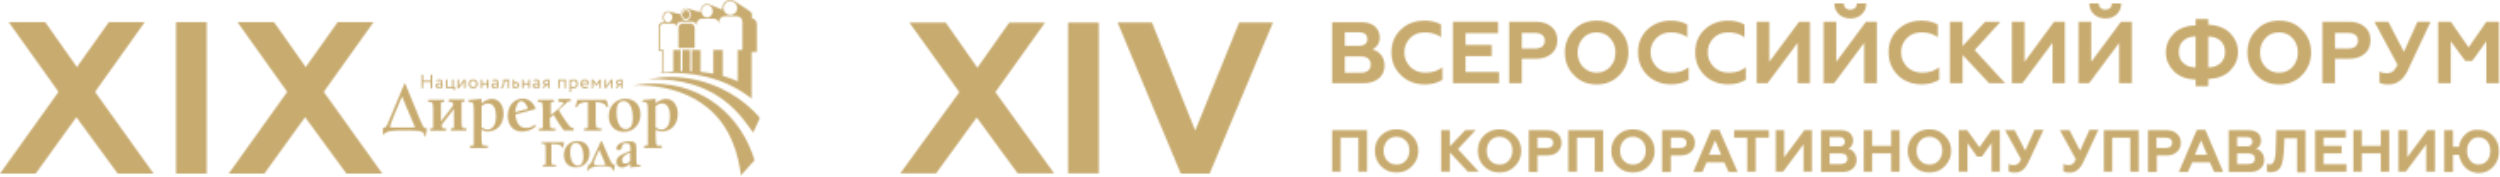 <?xml version="1.0" encoding="UTF-8"?> <svg xmlns="http://www.w3.org/2000/svg" width="1469" height="104" viewBox="0 0 1469 104" fill="none"><mask id="mask0_11_267" style="mask-type:alpha" maskUnits="userSpaceOnUse" x="529" y="2" width="940" height="101"><g clip-path="url(#clip0_11_267)"><path d="M584.884 54.137L614.076 13.243H593.037L574.299 39.804L555.693 13.243H534.325L563.714 54.137L529 101.869H550.039L573.905 68.996L597.968 101.869H619.401L584.884 54.137Z" fill="white"></path><path d="M645.636 13.243H627.621V101.869H645.636V13.243Z" fill="white"></path><path d="M728.146 13.177L702.308 76.688L676.864 13.177H656.68L693.826 102H710.789L748.001 13.177H728.146Z" fill="white"></path></g><g clip-path="url(#clip1_11_267)"><path d="M790.209 33.164H799.61C801.583 33.164 802.963 33.492 803.884 34.413C804.936 35.267 805.462 36.385 805.462 37.963C805.462 39.541 804.936 40.593 803.884 41.513C802.832 42.368 801.385 42.763 799.61 42.763H790.209V33.164ZM790.209 18.962H798.493C800.071 18.962 801.32 19.291 802.24 20.014C803.095 20.738 803.489 21.79 803.489 23.039C803.489 24.288 803.161 25.142 802.24 25.866C801.385 26.589 800.136 26.918 798.493 26.918H790.209V18.962ZM782.779 12.782V48.877H800.991C804.87 48.877 807.894 48.022 810.195 46.05C812.497 44.077 813.549 41.645 813.549 38.62C813.549 35.991 812.825 33.821 811.445 32.243C809.998 30.468 808.289 29.416 806.316 29.087C807.566 28.561 808.618 27.641 809.472 26.457C810.327 25.208 810.721 23.828 810.721 22.052C810.721 19.225 809.67 16.924 807.697 15.346C805.725 13.768 803.095 13.045 799.742 13.045H782.779V12.782Z" fill="white"></path><path d="M823.148 17.384C819.4 20.935 817.625 25.34 817.625 30.862C817.625 36.319 819.597 40.79 823.279 44.275C827.027 47.825 831.563 49.6 837.283 49.6C841.162 49.6 844.515 48.745 847.54 46.97V39.541C844.91 41.645 841.557 42.697 837.612 42.697C834.062 42.697 831.037 41.645 828.736 39.344C826.435 37.043 825.186 34.215 825.186 30.862C825.186 27.509 826.238 24.682 828.539 22.381C830.84 20.08 833.667 19.028 837.217 19.028C840.768 19.028 843.924 19.883 846.751 21.855V14.426C843.924 12.848 840.768 12.125 837.217 12.125C831.432 12.125 826.829 13.834 823.148 17.384Z" fill="white"></path><path d="M853.721 12.782V48.877H880.808V42.302H861.15V32.966H876.535V26.392H861.15V19.488H880.282V12.782H853.721Z" fill="white"></path><path d="M894.22 19.357H901.978C903.754 19.357 905.134 19.686 906.252 20.606C907.304 21.329 907.698 22.578 907.698 23.959C907.698 25.405 907.172 26.457 906.252 27.312C905.2 28.035 903.951 28.561 901.978 28.561H894.22V19.357ZM886.791 12.782V48.877H894.22V34.544H902.504C906.383 34.544 909.408 33.492 911.709 31.52C914.01 29.547 915.062 26.918 915.062 23.565C915.062 20.409 914.01 17.713 911.709 15.807C909.408 13.834 906.383 12.782 902.504 12.782H886.791Z" fill="white"></path><path d="M930.182 39.344C928.078 37.24 927.026 34.413 927.026 30.862C927.026 27.509 928.078 24.682 930.182 22.381C932.286 20.08 934.982 19.028 938.137 19.028C941.293 19.028 943.989 20.08 946.093 22.381C948.197 24.682 949.249 27.509 949.249 30.862C949.249 34.215 948.197 37.043 946.093 39.344C943.989 41.645 941.293 42.697 938.137 42.697C935.113 42.697 932.483 41.645 930.182 39.344ZM924.857 17.582C921.306 21.132 919.531 25.537 919.531 30.862C919.531 36.188 921.306 40.593 924.857 44.143C928.407 47.891 932.812 49.6 938.269 49.6C943.594 49.6 947.999 47.825 951.55 44.143C955.1 40.461 956.875 35.991 956.875 30.862C956.875 25.537 955.1 21.132 951.55 17.582C947.999 13.834 943.594 12.125 938.269 12.125C932.812 12.125 928.407 13.834 924.857 17.582Z" fill="white"></path><path d="M967.986 17.384C964.304 20.935 962.529 25.34 962.529 30.797C962.529 36.254 964.502 40.724 967.986 44.209C971.734 47.759 976.27 49.534 981.99 49.534C985.869 49.534 989.42 48.68 992.247 46.904V39.541C989.617 41.645 986.264 42.697 982.319 42.697C978.769 42.697 975.744 41.645 973.443 39.344C971.142 37.043 969.893 34.215 969.893 30.862C969.893 27.509 970.945 24.682 973.246 22.381C975.547 20.08 978.374 19.028 981.924 19.028C985.475 19.028 988.631 19.883 991.458 21.855V14.426C988.631 12.848 985.475 12.125 981.924 12.125C976.336 12.125 971.734 13.834 967.986 17.384Z" fill="white"></path><path d="M1001.58 17.384C997.9 20.935 996.125 25.34 996.125 30.797C996.125 36.254 998.097 40.724 1001.58 44.209C1005.33 47.759 1009.87 49.534 1015.59 49.534C1019.46 49.534 1022.82 48.68 1025.84 46.904V39.541C1023.21 41.645 1019.86 42.697 1015.91 42.697C1012.36 42.697 1009.34 41.645 1007.04 39.344C1004.74 37.043 1003.49 34.215 1003.49 30.862C1003.49 27.509 1004.54 24.682 1006.84 22.381C1009.14 20.08 1011.97 19.028 1015.52 19.028C1019.07 19.028 1022.23 19.883 1025.05 21.855V14.426C1022.23 12.848 1019.07 12.125 1015.52 12.125C1010.06 12.125 1005.33 13.834 1001.58 17.384Z" fill="white"></path><path d="M1057.14 12.782L1039.65 36.319V12.782H1032.22V48.877H1038.6L1056.29 25.142V48.877H1063.52V12.782H1057.14Z" fill="white"></path><path d="M1096.45 12.782L1078.97 36.319V12.782H1071.54V48.877H1077.72L1095.4 25.143V48.877H1102.83V12.782H1096.45ZM1091.13 2C1091.13 3.052 1090.8 4.104 1090.08 4.63C1089.35 5.353 1088.3 5.682 1087.25 5.682C1086 5.682 1085.15 5.353 1084.42 4.63C1083.7 3.907 1083.37 3.052 1083.37 2H1077.91C1077.91 4.63 1078.77 6.799 1080.54 8.377C1082.32 9.955 1084.62 10.876 1087.25 10.876C1090.08 10.876 1092.18 10.021 1093.96 8.377C1095.73 6.799 1096.59 4.696 1096.59 2H1091.13Z" fill="white"></path><path d="M1115.19 17.384C1111.45 20.935 1109.74 25.34 1109.74 30.797C1109.74 36.254 1111.71 40.724 1115.19 44.209C1118.94 47.759 1123.48 49.534 1129.2 49.534C1133.08 49.534 1136.43 48.68 1139.45 46.904V39.541C1136.82 41.645 1133.47 42.697 1129.53 42.697C1125.98 42.697 1122.95 41.645 1120.65 39.344C1118.35 37.043 1117.1 34.215 1117.1 30.862C1117.1 27.509 1118.15 24.682 1120.45 22.381C1122.75 20.08 1125.58 19.028 1129.13 19.028C1132.68 19.028 1135.84 19.883 1138.66 21.855V14.426C1135.84 12.848 1132.68 12.125 1129.13 12.125C1123.48 12.125 1118.94 13.834 1115.19 17.384Z" fill="white"></path><path d="M1166.48 12.782L1153.19 27.115V12.782H1145.77V48.877H1153.19V32.243L1168.78 48.877H1178.18L1160.3 29.416L1175.48 12.782H1166.48Z" fill="white"></path><path d="M1206.97 12.782L1189.62 36.319V12.782H1182.19V48.877H1188.37L1206.05 25.142V48.877H1213.29V12.782H1206.97Z" fill="white"></path><path d="M1246.29 12.782L1228.8 36.319V12.782H1221.37V48.877H1227.55L1245.24 25.143V48.877H1252.67V12.782H1246.29ZM1240.96 2C1240.96 3.052 1240.63 4.104 1239.91 4.63C1239.19 5.353 1238.14 5.682 1237.08 5.682C1236.03 5.682 1234.98 5.353 1234.26 4.63C1233.53 3.907 1233.21 3.052 1233.21 2H1227.75C1227.75 4.63 1228.6 6.799 1230.38 8.377C1232.15 9.955 1234.45 10.876 1237.08 10.876C1239.91 10.876 1242.02 10.021 1243.79 8.377C1245.57 6.799 1246.42 4.696 1246.42 2H1240.96Z" fill="white"></path><path d="M1282.91 37.042C1281.14 35.465 1280.28 33.295 1280.28 30.468C1280.28 27.641 1281.14 25.537 1282.91 23.893C1284.69 22.315 1286.99 21.395 1290.14 21.395V39.606C1286.99 39.475 1284.69 38.818 1282.91 37.042ZM1297.57 21.46C1300.6 21.46 1303.03 22.315 1304.8 23.959C1306.58 25.537 1307.43 27.838 1307.43 30.534C1307.43 33.163 1306.58 35.465 1304.8 37.108C1303.03 38.686 1300.73 39.606 1297.57 39.606V21.46ZM1290.14 11.533V14.886C1284.69 15.083 1280.22 16.661 1277.26 19.817C1274.23 22.841 1272.65 26.523 1272.65 30.797C1272.65 35.07 1274.23 38.554 1277.26 41.776C1280.28 44.8 1284.49 46.576 1290.14 46.707V50.652H1297.57V46.378C1303.03 46.181 1307.5 44.603 1310.46 41.447C1313.48 38.423 1315.06 34.741 1315.06 30.468C1315.06 26.194 1313.48 22.71 1310.46 19.488C1307.43 16.464 1303.03 14.689 1297.57 14.557V11.204H1290.14V11.533Z" fill="white"></path><path d="M1331.17 39.344C1329.07 37.24 1328.01 34.413 1328.01 30.862C1328.01 27.509 1329.07 24.682 1331.17 22.381C1333.27 20.08 1335.97 19.028 1339.12 19.028C1342.28 19.028 1344.98 20.08 1347.08 22.381C1349.18 24.682 1350.24 27.509 1350.24 30.862C1350.24 34.215 1349.18 37.043 1347.08 39.344C1344.98 41.645 1342.28 42.697 1339.12 42.697C1335.97 42.697 1333.34 41.645 1331.17 39.344ZM1325.91 17.582C1322.36 21.132 1320.58 25.537 1320.58 30.862C1320.58 36.188 1322.36 40.593 1325.91 44.143C1329.46 47.891 1333.86 49.6 1339.39 49.6C1344.71 49.6 1349.12 47.825 1352.67 44.143C1356.22 40.461 1357.99 35.991 1357.99 30.862C1357.99 25.537 1356.22 21.132 1352.67 17.582C1349.12 13.834 1344.71 12.125 1339.39 12.125C1333.86 12.125 1329.39 13.834 1325.91 17.582Z" fill="white"></path><path d="M1372.06 19.357H1379.82C1381.6 19.357 1382.98 19.686 1384.1 20.606C1385.15 21.329 1385.54 22.578 1385.54 23.959C1385.54 25.405 1385.02 26.457 1384.1 27.312C1383.04 28.035 1381.6 28.561 1379.82 28.561H1372.06V19.357ZM1364.63 12.782V48.877H1372.06V34.544H1380.35C1384.23 34.544 1387.25 33.492 1389.55 31.52C1391.85 29.547 1392.91 26.918 1392.91 23.565C1392.91 20.409 1391.85 17.713 1389.55 15.807C1387.25 13.834 1384.23 12.782 1380.35 12.782H1364.63Z" fill="white"></path><path d="M1420.52 12.782L1412.56 30.468L1403.36 12.782H1395.21L1408.81 38.094C1407.76 40.067 1406.84 41.448 1405.99 41.974C1405.13 42.697 1403.88 43.026 1402.44 43.026C1400.86 43.026 1399.41 42.697 1398.16 41.974V48.548C1399.41 49.271 1401.19 49.6 1403.62 49.6C1408.55 49.6 1412.3 46.773 1414.93 41.119L1428.21 12.782H1420.52Z" fill="white"></path><path d="M1461.02 12.782L1450.56 27.838L1440.11 12.782H1432.68V48.877H1440.11V24.288L1448.59 35.793H1452.67L1460.95 24.288V48.877H1468.38V12.782H1461.02Z" fill="white"></path><path d="M782.779 76.49V100.882H787.71V80.895H798.164V100.882H803.292V76.49H782.779Z" fill="white"></path><path d="M815.127 94.373C813.68 92.927 813.023 91.02 813.023 88.522C813.023 86.221 813.746 84.248 815.127 82.671C816.573 81.093 818.282 80.369 820.584 80.369C822.687 80.369 824.463 81.093 826.04 82.671C827.487 84.248 828.144 86.023 828.144 88.522C828.144 90.823 827.421 92.795 826.04 94.373C824.594 95.951 822.885 96.674 820.584 96.674C818.282 96.674 816.573 95.951 815.127 94.373ZM811.445 79.646C808.946 82.144 807.895 85.103 807.895 88.653C807.895 92.204 809.144 95.228 811.445 97.661C813.943 100.159 816.902 101.342 820.649 101.342C824.397 101.342 827.355 100.093 829.657 97.661C832.155 95.162 833.404 92.204 833.404 88.653C833.404 85.103 832.155 82.079 829.657 79.646C827.158 77.148 824.2 75.964 820.649 75.964C816.902 75.964 813.877 77.213 811.445 79.646Z" fill="white"></path><path d="M860.952 76.491L851.945 86.024V76.491H846.816V100.883H851.945V89.574L862.53 100.883H868.907L856.678 87.602L867.132 76.425H860.952V76.491Z" fill="white"></path><path d="M875.679 94.373C874.232 92.927 873.575 91.02 873.575 88.522C873.575 86.221 874.298 84.248 875.679 82.671C877.125 81.093 878.835 80.369 881.136 80.369C883.24 80.369 885.015 81.093 886.593 82.671C888.039 84.248 888.696 86.023 888.696 88.522C888.696 90.823 887.973 92.795 886.593 94.373C885.146 95.951 883.437 96.674 881.136 96.674C878.835 96.674 877.059 95.951 875.679 94.373ZM871.931 79.646C869.433 82.144 868.381 85.103 868.381 88.653C868.381 92.204 869.63 95.228 871.931 97.661C874.43 100.159 877.388 101.342 881.136 101.342C884.883 101.342 887.842 100.093 890.143 97.661C892.641 95.162 893.89 92.204 893.89 88.653C893.89 85.103 892.641 82.079 890.143 79.646C887.645 77.213 884.686 75.964 881.136 75.964C877.454 75.964 874.43 77.213 871.931 79.646Z" fill="white"></path><path d="M903.425 80.895H908.751C910 80.895 910.854 81.092 911.578 81.618C912.301 82.144 912.63 82.867 912.63 83.919C912.63 84.971 912.301 85.695 911.578 86.22C910.854 86.746 910 86.944 908.751 86.944H903.425V80.895ZM898.297 76.49V101.079H903.425V91.349H909.079C911.709 91.349 913.879 90.625 915.259 89.245C916.837 87.798 917.561 86.089 917.561 83.919C917.561 81.75 916.837 80.04 915.259 78.594C913.681 77.147 911.709 76.49 909.079 76.49H898.297Z" fill="white"></path><path d="M921.504 76.49V100.882H926.632V80.895H937.086V100.882H942.017V76.49H921.504Z" fill="white"></path><path d="M954.048 94.373C952.602 92.927 951.945 91.02 951.945 88.522C951.945 86.221 952.668 84.248 954.048 82.671C955.495 81.093 957.204 80.369 959.505 80.369C961.609 80.369 963.384 81.093 964.962 82.671C966.409 84.248 967.066 86.023 967.066 88.522C967.066 90.823 966.343 92.795 964.962 94.373C963.516 95.951 961.807 96.674 959.505 96.674C957.27 96.674 955.495 95.951 954.048 94.373ZM950.367 79.646C947.868 82.144 946.816 85.103 946.816 88.653C946.816 92.204 948.066 95.228 950.367 97.661C952.865 100.159 955.824 101.342 959.571 101.342C963.253 101.342 966.277 100.093 968.578 97.661C971.077 95.162 972.26 92.204 972.26 88.653C972.26 85.103 971.011 82.079 968.578 79.646C966.08 77.148 963.121 75.964 959.571 75.964C955.824 75.964 952.668 77.213 950.367 79.646Z" fill="white"></path><path d="M981.794 80.895H987.12C988.369 80.895 989.224 81.092 989.947 81.618C990.67 82.144 990.999 82.867 990.999 83.919C990.999 84.971 990.67 85.695 989.947 86.22C989.224 86.746 988.369 86.944 987.12 86.944H981.794V80.895ZM976.666 76.49V101.079H981.794V91.349H987.448C990.078 91.349 992.248 90.625 993.629 89.245C995.206 87.798 995.93 86.089 995.93 83.919C995.93 81.75 995.206 80.04 993.629 78.594C992.051 77.147 990.078 76.49 987.448 76.49H976.666Z" fill="white"></path><path d="M1007.83 82.473L1011.38 90.955H1004.15L1007.83 82.473ZM1005.53 76.293L994.943 101.08H1000.27L1002.77 95.425H1013.22L1015.72 101.08H1021.04L1010.26 76.293H1005.53Z" fill="white"></path><path d="M1018.94 76.49V80.895H1026.7V100.882H1031.63V80.895H1039.39V76.49H1018.94Z" fill="white"></path><path d="M1060.23 76.49L1048.39 92.401V76.49H1043.46V100.882H1047.74L1059.77 84.774V100.882H1064.7V76.49H1060.23Z" fill="white"></path><path d="M1075.09 90.1H1081.46C1082.71 90.1 1083.77 90.428 1084.49 90.954C1085.21 91.48 1085.54 92.401 1085.54 93.255C1085.54 94.307 1085.21 95.03 1084.49 95.556C1083.77 96.082 1082.71 96.411 1081.46 96.411H1075.09V90.1ZM1075.09 80.566H1080.74C1081.79 80.566 1082.71 80.763 1083.24 81.29C1083.77 81.815 1084.09 82.539 1084.09 83.262C1084.09 84.117 1083.77 84.708 1083.24 85.234C1082.71 85.76 1081.79 85.957 1080.74 85.957H1075.09V80.566ZM1070.09 76.49V101.079H1082.45C1085.08 101.079 1087.25 100.356 1088.63 99.107C1090.21 97.858 1090.93 96.082 1090.93 93.978C1090.93 92.203 1090.41 90.823 1089.48 89.573C1088.43 88.324 1087.38 87.601 1085.93 87.47C1086.79 87.141 1087.51 86.418 1088.04 85.695C1088.56 84.84 1088.89 83.722 1088.89 82.67C1088.89 80.698 1088.17 79.317 1086.92 78.068C1085.47 77.016 1083.77 76.49 1081.46 76.49H1070.09Z" fill="white"></path><path d="M1111.25 76.49V85.695H1100.07V76.49H1095.14V100.882H1100.07V90.1H1111.25V100.882H1116.18V76.49H1111.25Z" fill="white"></path><path d="M1128.28 94.373C1126.83 92.927 1126.17 91.02 1126.17 88.522C1126.17 86.221 1126.9 84.248 1128.28 82.671C1129.72 81.093 1131.43 80.369 1133.73 80.369C1135.84 80.369 1137.61 81.093 1139.19 82.671C1140.64 84.248 1141.29 86.023 1141.29 88.522C1141.29 90.823 1140.57 92.795 1139.19 94.373C1137.74 95.951 1136.03 96.674 1133.73 96.674C1131.43 96.674 1129.66 95.951 1128.28 94.373ZM1124.53 79.646C1122.03 82.144 1120.98 85.103 1120.98 88.653C1120.98 92.204 1122.23 95.228 1124.53 97.661C1127.03 100.159 1129.99 101.342 1133.73 101.342C1137.48 101.342 1140.44 100.093 1142.74 97.661C1145.24 95.162 1146.49 92.204 1146.49 88.653C1146.49 85.103 1145.24 82.079 1142.74 79.646C1140.24 77.148 1137.28 75.964 1133.73 75.964C1130.05 75.964 1126.83 77.213 1124.53 79.646Z" fill="white"></path><path d="M1170.22 76.49L1163.12 86.549L1155.89 76.49H1150.96V100.882H1156.09V84.051L1161.74 92.006H1164.57L1170.22 84.051V100.882H1175.15V76.49H1170.22Z" fill="white"></path><path d="M1195.47 76.49L1190.01 88.522L1183.83 76.49H1178.18L1187.58 93.65C1186.86 95.097 1186.33 95.951 1185.61 96.28C1185.08 96.806 1184.16 97.003 1183.11 97.003C1182.06 97.003 1181 96.806 1180.28 96.28V100.685C1181.14 101.211 1182.39 101.408 1184.03 101.408C1187.38 101.408 1189.88 99.436 1191.79 95.557L1200.79 76.293H1195.47V76.49Z" fill="white"></path><path d="M1227.69 76.49L1222.23 88.522L1216.05 76.49H1210.39L1219.8 93.65C1219.07 95.097 1218.55 95.951 1217.82 96.28C1217.3 96.806 1216.38 97.003 1215.33 97.003C1214.27 97.003 1213.22 96.806 1212.5 96.28V100.685C1213.22 101.211 1214.47 101.408 1216.25 101.408C1219.6 101.408 1222.1 99.436 1224 95.557L1233.01 76.293H1227.69V76.49Z" fill="white"></path><path d="M1236.23 76.49V100.882H1241.16V80.895H1251.75V100.882H1256.68V76.49H1236.23Z" fill="white"></path><path d="M1267.13 80.895H1272.46C1273.71 80.895 1274.56 81.092 1275.28 81.618C1276.01 82.144 1276.34 82.867 1276.34 83.919C1276.34 84.971 1276.01 85.695 1275.28 86.22C1274.56 86.746 1273.71 86.944 1272.46 86.944H1267.13V80.895ZM1262.2 76.49V101.079H1267.33V91.349H1272.98C1275.61 91.349 1277.78 90.625 1279.16 89.245C1280.74 87.798 1281.46 86.089 1281.46 83.919C1281.46 81.75 1280.74 80.04 1279.16 78.594C1277.59 77.147 1275.61 76.49 1272.98 76.49H1262.2Z" fill="white"></path><path d="M1293.36 82.473L1296.92 90.955H1289.68L1293.36 82.473ZM1290.87 76.293L1280.28 101.08H1285.61L1288.11 95.425H1298.56L1301.06 101.08H1306.38L1295.86 76.293H1290.87Z" fill="white"></path><path d="M1314.54 90.1H1320.91C1322.16 90.1 1323.21 90.428 1323.94 90.954C1324.66 91.48 1324.99 92.401 1324.99 93.255C1324.99 94.307 1324.66 95.03 1323.94 95.556C1323.21 96.082 1322.16 96.411 1320.91 96.411H1314.54V90.1ZM1314.54 80.566H1320.19C1321.24 80.566 1322.16 80.763 1322.69 81.29C1323.21 81.815 1323.54 82.539 1323.54 83.262C1323.54 84.117 1323.21 84.708 1322.69 85.234C1322.16 85.76 1321.24 85.957 1320.19 85.957H1314.54V80.566ZM1309.61 76.49V101.079H1321.97C1324.6 101.079 1326.77 100.356 1328.15 99.107C1329.72 97.858 1330.45 96.082 1330.45 93.978C1330.45 92.203 1329.92 90.823 1329 89.573C1327.95 88.324 1326.9 87.601 1325.45 87.47C1326.31 87.141 1327.03 86.418 1327.75 85.695C1328.28 84.84 1328.61 83.722 1328.61 82.67C1328.61 80.698 1327.88 79.317 1326.63 78.068C1325.19 77.016 1323.48 76.49 1321.18 76.49H1309.61Z" fill="white"></path><path d="M1337.54 76.49L1337.35 83.722C1337.35 88.653 1337.02 92.006 1336.49 93.978C1335.97 95.754 1335.05 96.608 1333.86 96.608C1333.14 96.608 1332.61 96.411 1332.09 96.28V100.882C1332.61 101.079 1333.34 101.211 1334.19 101.211C1337.02 101.211 1339.12 100.159 1340.17 98.055C1341.23 95.951 1341.95 91.875 1342.15 86.22L1342.34 81.29H1349.77V101.276H1354.7V76.49H1337.54Z" fill="white"></path><path d="M1360.36 76.49V100.882H1378.77V96.477H1365.36V90.1H1375.94V85.695H1365.36V80.895H1378.44V76.49H1360.36Z" fill="white"></path><path d="M1398.95 76.49V85.695H1387.78V76.49H1382.85V100.882H1387.78V90.1H1398.95V100.882H1403.88V76.49H1398.95Z" fill="white"></path><path d="M1426.37 76.49L1414.54 92.401V76.49H1409.34V100.882H1413.62L1425.65 84.774V100.882H1430.78V76.49H1426.37Z" fill="white"></path><path d="M1451.62 94.505C1450.37 93.059 1449.64 91.152 1449.64 88.654C1449.64 86.155 1450.37 84.249 1451.62 82.802C1452.87 81.356 1454.44 80.698 1456.42 80.698C1458.39 80.698 1459.97 81.421 1461.35 82.802C1462.6 84.249 1463.32 86.155 1463.32 88.654C1463.32 91.152 1462.6 93.059 1461.35 94.505C1460.1 95.951 1458.52 96.609 1456.42 96.609C1454.44 96.675 1452.87 95.951 1451.62 94.505ZM1448.79 78.792C1446.69 80.764 1445.24 83.197 1444.91 86.221H1441.36V76.49H1436.23V101.08H1441.36V91.02H1444.91C1445.44 94.045 1446.88 96.675 1448.79 98.647C1450.89 100.619 1453.59 101.671 1456.55 101.671C1459.9 101.671 1462.73 100.422 1465.03 97.99C1467.33 95.557 1468.38 92.533 1468.38 88.982C1468.38 85.432 1467.33 82.408 1465.03 79.975C1462.73 77.542 1459.9 76.293 1456.55 76.293C1453.59 75.965 1450.96 76.819 1448.79 78.792Z" fill="white"></path></g></mask><g mask="url(#mask0_11_267)"><path d="M1519.51 -273.708H471.816V294.046H1519.51V-273.708Z" fill="#C8AB6F"></path></g><mask id="mask1_11_267" style="mask-type:alpha" maskUnits="userSpaceOnUse" x="0" y="0" width="447" height="104"><path d="M357.69 68.179C357.69 73.784 361.11 77.485 366.609 77.485C372.215 77.485 376.374 73.114 376.374 67.333C376.374 61.727 372.955 58.026 367.455 58.026C361.885 58.026 357.69 62.397 357.69 68.179ZM371.827 69.13C371.827 71.986 371.368 75.864 367.667 75.864C363.296 75.864 362.273 69.518 362.273 66.099C362.273 63.243 362.732 59.365 366.433 59.365C370.981 59.365 371.827 65.887 371.827 69.13Z" fill="#010202"></path><path d="M357.901 92.82L353.812 83.337C353.636 82.95 353.424 82.879 353.354 82.879C353.178 82.773 352.966 83.161 352.966 83.337L347.079 96.134C346.903 96.592 346.621 96.592 346.021 96.592H345.845C345.175 98.954 344.999 99.624 344.999 100.012C344.999 100.188 345.175 100.4 345.387 100.4C345.775 100.4 345.775 100.223 345.845 99.941C347.185 97.756 351.45 97.579 353.424 97.579C358.466 97.579 359.876 98.425 359.876 99.554C359.876 100.012 360.052 100.4 360.334 100.4C360.616 100.4 360.722 100.223 361.392 96.698H360.545C359.699 96.733 359.206 95.57 357.901 92.82ZM355.152 96.91H349.758C349.3 96.804 348.912 96.628 348.912 96.134C348.912 94.618 351.486 89.401 352.12 87.885L354.976 94.618C355.152 95.006 355.645 96.31 355.645 96.522C355.61 96.91 355.434 96.91 355.152 96.91Z" fill="#010202"></path><path d="M271.18 69.483V60.458C271.18 59.789 271.568 59.789 271.85 59.789H272.978V58.449H263.672V58.625V59.965H265.187C266.033 59.965 266.245 60.423 266.315 61.974L259.124 71.281V60.67C259.124 60 259.512 60 259.794 60H260.922V58.66H251.65V60H253.166C254.294 60 254.506 61.058 254.506 65.887V74.806C254.506 75.476 254.118 75.476 253.836 75.476H252.708V76.816H262.191V75.476H260.675C260.005 75.476 259.547 75.018 259.547 73.29L266.739 63.984V74.7C266.739 75.37 266.351 75.37 266.069 75.37H264.941V76.71H274.036V75.37H272.52C271.392 75.37 271.18 74.348 271.18 69.483Z" fill="#010202"></path><path d="M339.288 82.879C334.741 82.773 331.321 86.404 331.321 90.952C331.321 95.499 333.965 98.355 338.442 98.355C342.99 98.355 346.409 94.83 346.409 90.282C346.409 85.734 343.765 82.879 339.288 82.879ZM339.394 97.368C335.798 97.086 335.023 92.045 335.023 89.401C335.023 87.215 335.481 84.007 338.442 84.007C341.968 84.007 342.814 89.224 342.814 91.974C342.814 94.16 342.32 97.368 339.394 97.368Z" fill="#010202"></path><path d="M318.243 83.443V84.501H319.583C320.64 84.501 320.64 85.347 320.64 89.26V96.381C320.64 96.839 320.464 96.839 319.971 96.839H318.913V97.897H326.704V96.839H325.012C323.954 96.839 323.954 95.993 323.954 92.08V85.17C323.954 84.712 324.13 84.712 324.624 84.712H325.082C328.502 84.712 330.123 85.558 330.123 86.052C330.123 86.51 330.3 86.721 330.582 86.721C330.969 86.721 331.04 86.334 331.428 83.513H318.243V83.443Z" fill="#010202"></path><path d="M309.217 75.194C304.67 75.194 303.154 71.316 302.942 67.227L314.893 64.019C313.377 60.599 311.191 57.955 307.102 57.955C301.426 58.061 298.359 62.785 298.359 68.002C298.359 73.22 301.215 77.309 306.785 77.309C309.816 77.309 312.672 76.181 315.034 74.101L314.364 73.255C312.919 74.348 311.227 75.194 309.217 75.194ZM306.397 59.365C308.406 59.365 309.605 62.221 310.275 63.913L303.154 65.817L302.766 65.993C302.872 63.913 303.718 59.365 306.397 59.365Z" fill="#010202"></path><path d="M246.82 70.364L238.184 49.318C238.184 49.142 238.007 48.931 237.725 48.931C237.725 48.931 237.549 49.107 237.443 49.6L227.749 72.832C227.079 74.524 226.057 75.194 225.387 75.194H224.999V75.37V79.53C226.515 76.674 232.12 76.674 234.482 76.674H241.215C247.666 76.674 249.182 77.732 249.288 79.248C249.288 79.918 249.464 80.305 249.746 80.305C250.134 80.305 250.134 79.918 250.874 75.37H250.205C249.182 75.37 248.724 74.912 246.82 70.364ZM243.119 74.912H230.322C229.265 75.018 229.265 74.912 229.265 74.348C229.265 73.502 230.604 69.977 231.168 68.672L236.209 56.721L242.273 70.999C243.119 73.008 243.789 74.418 243.789 74.524C243.789 74.912 243.577 74.912 243.119 74.912Z" fill="#010202"></path><path d="M289.23 58.132C286.657 58.026 284.788 59.365 282.955 60.705V58.061C280.382 58.449 277.914 58.519 275.376 58.731V60.07H277.068C278.408 60.07 278.408 61.974 278.408 66.134V84.959C278.408 85.629 278.02 85.629 277.738 85.629H276.222V86.968H286.551V85.629H284.26C283.132 85.629 282.92 84.571 282.92 78.225V76.216C283.978 76.886 285.564 77.274 286.128 77.274C292.403 77.274 295.893 72.902 295.893 66.839C295.964 62.679 293.778 58.132 289.23 58.132ZM286.199 76.146C284.965 75.864 283.907 75.582 282.991 74.912V62.291C284.119 61.445 285.176 60.776 286.692 60.776C290.781 60.776 291.451 65.147 291.451 68.566C291.416 72.056 290.358 76.146 286.199 76.146Z" fill="#010202"></path><path d="M318.136 75.476H316.62V76.815H326.385V75.476H324.482C323.142 75.476 323.142 74.418 323.142 69.201L325.328 67.509C327.337 70.928 329.029 73.784 331.004 76.251C331.18 76.639 331.462 76.639 332.061 76.639H337.102V75.299C336.045 75.299 335.763 75.123 335.199 74.63C334.74 74.242 331.991 71.105 328.289 64.653L332.66 60.564C333.33 59.894 333.718 59.506 334.67 59.506H335.34V58.167H327.937V58.625H328.219V59.965H330.193C330.651 59.965 331.039 59.965 331.039 60.352C331.039 61.41 327.619 64.724 323.636 67.579V60.67C323.636 60 324.024 60 324.306 60H325.434V58.66H316.127V60H317.643C318.771 60 318.982 61.057 318.982 65.887V74.806C319.018 75.476 318.63 75.476 318.136 75.476Z" fill="#010202"></path><path d="M391.567 58.132C388.923 58.026 387.02 59.365 385.222 60.705V58.061C382.648 58.449 380.181 58.519 377.643 58.731V60.07H379.335C380.674 60.07 380.674 61.974 380.674 66.134V84.959C380.674 85.629 380.287 85.629 380.005 85.629H378.489V86.968H388.818V85.629H386.632C385.504 85.629 385.292 84.571 385.292 78.225V76.216C386.35 76.886 387.936 77.274 388.5 77.274C394.775 77.274 398.265 72.902 398.265 66.839C398.301 62.679 396.115 58.132 391.567 58.132ZM388.43 76.146C387.196 75.864 386.138 75.582 385.222 74.912V62.291C386.35 61.445 387.408 60.776 388.923 60.776C393.013 60.776 393.683 65.147 393.683 68.566C393.647 72.056 392.625 76.146 388.43 76.146Z" fill="#010202"></path><path d="M350.499 60C352.191 60 355.258 60.458 356.104 62.186C356.28 62.644 356.492 63.032 356.95 63.032C357.126 63.032 357.408 62.855 357.408 62.573C357.408 62.397 357.232 61.445 356.28 58.696H339.288C338.442 61.551 338.16 62.397 338.16 62.573C338.16 62.961 338.336 63.032 338.618 63.032C339.077 63.032 339.288 62.644 339.465 62.186C340.311 60.282 343.342 60 345.07 60H345.457V74.7C345.457 75.37 345.07 75.37 344.788 75.37H343.272V76.71H353.425V75.37H351.415C350.287 75.37 350.076 74.312 350.076 69.483V60H350.499Z" fill="#010202"></path><path d="M373.906 91.974V87.814C373.906 84.113 373.518 83.055 369.817 83.055C366.785 82.773 362.237 84.465 362.237 87.215C362.237 87.885 362.696 88.273 363.365 88.273C364.881 88.273 365.727 86.757 365.727 84.853C366.397 84.395 367.243 84.183 368.089 84.183C370.275 84.183 370.451 85.523 370.451 87.603V88.66L368.759 89.33C366.397 90.388 362.202 91.692 362.202 95.006C362.202 96.909 363.33 98.425 365.41 98.425C367.49 98.425 368.83 97.368 370.346 96.24V98.425C372.355 98.038 374.435 97.967 376.409 97.967V96.909H374.893C373.906 96.909 373.906 95.394 373.906 91.974ZM370.31 94.724C369.464 95.57 368.794 96.063 367.455 96.063C366.327 96.169 365.551 95.781 365.551 94.054C365.551 92.045 367.737 90.635 369.64 89.965L370.31 89.788V94.724Z" fill="#010202"></path><path d="M383.494 49.107C379.44 49.107 374.893 49.565 370.169 50.411C370.345 50.411 370.803 50.376 371.473 50.235C379.264 49.776 416.35 49.389 430.38 83.337C433.236 90.246 434.752 97.368 435.316 103.078L443.389 94.16C435.563 68.355 413.671 49.107 383.494 49.107Z" fill="#010202"></path><path d="M442.613 77.944L446.491 69.307C437.572 58.484 418.5 45.229 394.035 45.229C389.593 45.229 385.222 45.687 380.463 46.569C422.978 45.017 436.62 70.364 442.613 77.944Z" fill="#010202"></path><path d="M364.257 46.745H365.836V51.821H364.934V50.129H363.952L362.711 51.821H361.617L363.084 49.904C362.565 49.779 361.989 49.272 361.989 48.437C361.989 47.568 362.565 46.745 364.257 46.745ZM362.948 48.46C362.948 48.978 363.445 49.283 363.896 49.283H364.934V47.591H364.11C363.264 47.591 362.948 47.986 362.948 48.46Z" fill="black"></path><path d="M356.107 51.821H355.204V46.745H356.107V50.524L359.04 46.745H359.942V51.821H359.04V48.042L356.107 51.821Z" fill="black"></path><path d="M347.69 51.821V46.745H348.514L350.466 49.261L352.316 46.745H353.117V51.821H352.214V48.121L350.454 50.479H350.42L348.593 48.121V51.821H347.69Z" fill="black"></path><path d="M345.384 50.558L345.666 51.269C345.17 51.72 344.437 51.934 343.76 51.934C342.113 51.934 341.041 50.885 341.041 49.283C341.041 47.805 341.989 46.632 343.658 46.632C344.967 46.632 346.016 47.557 346.016 48.956C346.016 49.204 345.993 49.407 345.959 49.565H342.056C342.135 50.524 342.835 51.088 343.827 51.088C344.482 51.088 345.057 50.862 345.384 50.558ZM343.613 47.478C342.688 47.478 342.101 48.053 342 48.832H345.08C345.034 47.997 344.493 47.478 343.613 47.478Z" fill="black"></path><path d="M334.659 54.077V46.745H335.562V47.343C335.911 46.937 336.588 46.632 337.288 46.632C338.732 46.632 339.634 47.704 339.634 49.204C339.634 50.75 338.585 51.934 336.994 51.934C336.453 51.934 335.923 51.821 335.562 51.584V54.077H334.659ZM337.028 47.478C336.43 47.478 335.878 47.783 335.562 48.178V50.693C336.013 50.998 336.43 51.088 336.915 51.088C337.998 51.088 338.675 50.31 338.675 49.238C338.675 48.211 338.077 47.478 337.028 47.478Z" fill="black"></path><path d="M331.671 51.821V47.591H328.907V51.821H328.005V46.745H332.574V51.821H331.671Z" fill="black"></path><path d="M321.35 46.745H322.929V51.821H322.027V50.129H321.045L319.804 51.821H318.71L320.176 49.904C319.658 49.779 319.082 49.272 319.082 48.437C319.082 47.568 319.658 46.745 321.35 46.745ZM320.041 48.46C320.041 48.978 320.537 49.283 320.989 49.283H322.027V47.591H321.203C320.357 47.591 320.041 47.986 320.041 48.46Z" fill="black"></path><path d="M313.759 47.817L313.522 47.095C313.973 46.813 314.582 46.632 315.214 46.632C316.658 46.632 317.165 47.388 317.165 48.708V51.821H316.308V51.167C316.004 51.55 315.518 51.9 314.684 51.9C313.759 51.9 313.127 51.314 313.127 50.332C313.127 49.294 313.95 48.719 315.045 48.719C315.44 48.719 315.97 48.798 316.308 49.046C316.308 48.099 316.161 47.444 315.158 47.444C314.537 47.444 314.165 47.602 313.759 47.817ZM315 51.088C315.665 51.088 316.049 50.738 316.308 50.434V49.791C315.992 49.565 315.609 49.452 315.169 49.452C314.627 49.452 314.086 49.7 314.086 50.287C314.086 50.772 314.413 51.088 315 51.088Z" fill="black"></path><path d="M310.501 51.821V49.678H307.681V51.821H306.778V46.745H307.681V48.832H310.501V46.745H311.403V51.821H310.501Z" fill="black"></path><path d="M301.282 51.821V46.745H302.185V48.268H303.11C304.666 48.268 305.118 49.114 305.118 50.016C305.118 50.907 304.599 51.821 302.997 51.821H301.282ZM302.941 49.114H302.185V50.975H302.929C303.82 50.975 304.159 50.648 304.159 50.05C304.159 49.441 303.809 49.114 302.941 49.114Z" fill="black"></path><path d="M298.301 51.821V47.647H296.518L296.462 48.505C296.236 51.393 295.469 51.889 294.42 51.889L294.353 51.009C294.736 51.043 295.458 50.671 295.582 48.324L295.672 46.745H299.203V51.821H298.301Z" fill="black"></path><path d="M289.458 47.817L289.221 47.095C289.672 46.813 290.281 46.632 290.913 46.632C292.357 46.632 292.865 47.388 292.865 48.708V51.821H292.007V51.167C291.703 51.55 291.218 51.9 290.383 51.9C289.458 51.9 288.826 51.314 288.826 50.332C288.826 49.294 289.65 48.719 290.744 48.719C291.139 48.719 291.669 48.798 292.007 49.046C292.007 48.099 291.861 47.444 290.857 47.444C290.236 47.444 289.864 47.602 289.458 47.817ZM290.699 51.088C291.364 51.088 291.748 50.738 292.007 50.434V49.791C291.692 49.565 291.308 49.452 290.868 49.452C290.327 49.452 289.785 49.7 289.785 50.287C289.785 50.772 290.112 51.088 290.699 51.088Z" fill="black"></path><path d="M286.202 51.821V49.678H283.382V51.821H282.479V46.745H283.382V48.832H286.202V46.745H287.105V51.821H286.202Z" fill="black"></path><path d="M275.31 49.283C275.31 47.76 276.393 46.632 278.017 46.632C279.641 46.632 280.724 47.76 280.724 49.283C280.724 50.806 279.641 51.934 278.017 51.934C276.393 51.934 275.31 50.806 275.31 49.283ZM276.268 49.283C276.268 50.343 277.002 51.088 278.017 51.088C279.032 51.088 279.766 50.366 279.766 49.283C279.766 48.223 279.032 47.478 278.017 47.478C277.024 47.478 276.268 48.211 276.268 49.283Z" fill="black"></path><path d="M269.721 51.821H268.818V46.745H269.721V50.524L272.654 46.745H273.556V51.821H272.654V48.042L269.721 51.821Z" fill="black"></path><path d="M262.033 51.821V46.745H262.936V50.975H265.643V46.745H266.546V50.975H267.392V53.062H266.546V51.821H262.033Z" fill="black"></path><path d="M256.664 47.817L256.427 47.095C256.878 46.813 257.487 46.632 258.119 46.632C259.563 46.632 260.071 47.388 260.071 48.708V51.821H259.213V51.167C258.909 51.55 258.424 51.9 257.589 51.9C256.664 51.9 256.032 51.314 256.032 50.332C256.032 49.294 256.856 48.719 257.95 48.719C258.345 48.719 258.875 48.798 259.213 49.046C259.213 48.099 259.067 47.444 258.063 47.444C257.442 47.444 257.07 47.602 256.664 47.817ZM257.905 51.088C258.57 51.088 258.954 50.738 259.213 50.434V49.791C258.898 49.565 258.514 49.452 258.074 49.452C257.533 49.452 256.991 49.7 256.991 50.287C256.991 50.772 257.318 51.088 257.905 51.088Z" fill="black"></path><path d="M252.99 51.821V48.245H248.647V51.821H247.688V43.925H248.647V47.343H252.99V43.925H253.949V51.821H252.99Z" fill="black"></path><g clip-path="url(#clip2_11_267)"><path d="M398.668 28.227H408.197V16.36C408.197 14.976 407.064 13.844 405.68 13.844H401.185C399.801 13.844 398.668 14.976 398.668 16.36V28.227Z" fill="#010202"></path><path d="M405.159 8.63C405.159 10.05 404.224 11.183 403.074 11.183C401.923 11.183 400.988 10.05 400.988 8.63C400.988 7.209 401.923 6.077 403.074 6.077C404.224 6.077 405.159 7.209 405.159 8.63Z" fill="#010202"></path><path d="M444.425 12.729C444.173 12.154 443.742 11.65 443.22 11.309C442.825 11.057 442.393 10.895 441.908 10.823C441.872 10.823 441.854 10.805 441.818 10.805V8.45C441.818 7.317 440.955 6.814 439.966 6.167L439.534 5.879L439.229 5.663L439.031 5.537L431.876 0.827C431.822 0.791 431.768 0.755 431.714 0.719C430.977 0.252 430.096 0 429.143 0C426.518 0 424.378 2.139 424.378 4.764C424.378 5.07 424.414 5.394 424.468 5.681L423.03 5.124L416.827 2.607C416.791 2.589 416.737 2.571 416.701 2.553C416.324 2.409 415.91 2.337 415.497 2.337C413.285 2.337 411.613 4.279 411.613 6.562C411.613 6.67 411.613 6.796 411.631 6.904C411.631 6.994 411.649 7.066 411.649 7.156L410.175 6.742L407.838 6.113L403.775 4.944C403.559 4.89 403.325 4.854 403.073 4.854C401.383 4.854 400.089 6.418 399.945 8.288C399.945 8.306 399.945 8.324 399.945 8.342L397.41 7.821L393.599 6.814C393.149 6.67 392.034 6.67 391.675 6.76C390.326 6.976 389.356 8.63 389.356 10.104C389.356 11.327 389.787 12.549 390.722 13.143H389.32C388.133 13.125 387.162 14.095 387.162 15.282V30.025H387.342L389.32 30.043V30.402V42.61L387.522 42.969L387.773 43.005H387.827C417.798 41.243 433.979 52.049 441.566 57.874H441.602L441.656 57.892V30.564H444.712V14.024C444.694 13.556 444.587 13.125 444.425 12.729ZM429.143 0.719C429.34 0.719 429.52 0.737 429.718 0.755C430.887 0.917 431.911 1.6 432.541 2.553C432.954 3.182 433.206 3.955 433.206 4.764C433.206 6.634 431.929 8.216 430.203 8.666C429.862 8.756 429.52 8.81 429.161 8.81C427.704 8.81 426.41 8.037 425.709 6.868C425.331 6.257 425.115 5.537 425.115 4.764C425.097 2.535 426.913 0.719 429.143 0.719ZM415.479 2.877C417.313 2.877 418.805 4.531 418.805 6.562C418.805 8.594 417.313 10.248 415.479 10.248C413.645 10.248 412.153 8.594 412.153 6.562C412.153 4.531 413.645 2.877 415.479 2.877ZM403.073 5.214C404.62 5.214 405.86 6.742 405.86 8.63C405.86 10.518 404.62 12.046 403.073 12.046C401.527 12.046 400.287 10.518 400.287 8.63C400.287 6.742 401.527 5.214 403.073 5.214ZM390.039 10.158C390.039 9.816 390.093 9.475 390.183 9.169C390.47 8.216 391.153 7.479 391.998 7.263C392.178 7.21 392.358 7.192 392.538 7.192C393.922 7.192 395.055 8.522 395.055 10.158C395.073 11.794 393.94 13.125 392.556 13.125C392.448 13.125 392.34 13.107 392.232 13.089C392.142 13.053 392.052 13.035 391.98 13.035C390.866 12.729 390.039 11.56 390.039 10.158ZM436.244 29.305H433.512V29.917V47.788C430.671 46.457 427.668 45.45 424.666 44.605V29.737V29.305H422.58H419.129V29.737V43.275C416.576 42.826 414.13 42.43 411.613 42.232V29.539V29.305H409.276H406.579V29.521V41.891H406.435H405.501V29.305H401.006V41.711H399.927V29.305H397.59H395.612V41.711V41.963C393.527 42.124 391.513 42.304 390.039 42.502V41.711V29.305H387.881V16.001C387.881 14.815 388.852 13.844 390.039 13.844H395.432C396.619 13.844 397.59 14.815 397.59 16.001V15.282C397.59 13.898 398.723 12.765 400.107 12.765H406.759C408.143 12.765 409.276 13.898 409.276 15.282V14.203C409.276 12.423 410.732 10.967 412.512 10.967H419.344C421.124 10.967 422.58 12.423 422.58 14.203V12.765C422.58 10.985 424.037 9.529 425.817 9.529H433.008C434.788 9.529 436.244 10.985 436.244 12.765V29.305Z" fill="#010202"></path></g><path d="M85.047 13H63.967L45.192 39.417L26.549 13H5.138L34.388 53.976L0 102H20.949L44.862 68.864L69.171 102H90.252L55.864 53.976L85.047 13Z" fill="black"></path><path d="M121.477 13H103.427V102H121.477V13Z" fill="black"></path><path d="M219.504 13H198.423L179.648 39.417L161.005 13H139.529L168.778 53.976L134.391 102H155.34L179.253 68.864L203.562 102H224.642L190.254 53.976L219.504 13Z" fill="black"></path></mask><g mask="url(#mask1_11_267)"><path d="M468 -22H-18V128H468V-22Z" fill="#C8AB6F"></path></g><defs><clipPath id="clip0_11_267"><rect width="219.001" height="88.823" fill="white" transform="translate(529 13.177)"></rect></clipPath><clipPath id="clip1_11_267"><rect width="685.668" height="99.606" fill="white" transform="translate(782.779 2)"></rect></clipPath><clipPath id="clip2_11_267"><rect width="57.532" height="57.892" fill="white" transform="translate(387.163)"></rect></clipPath></defs></svg> 